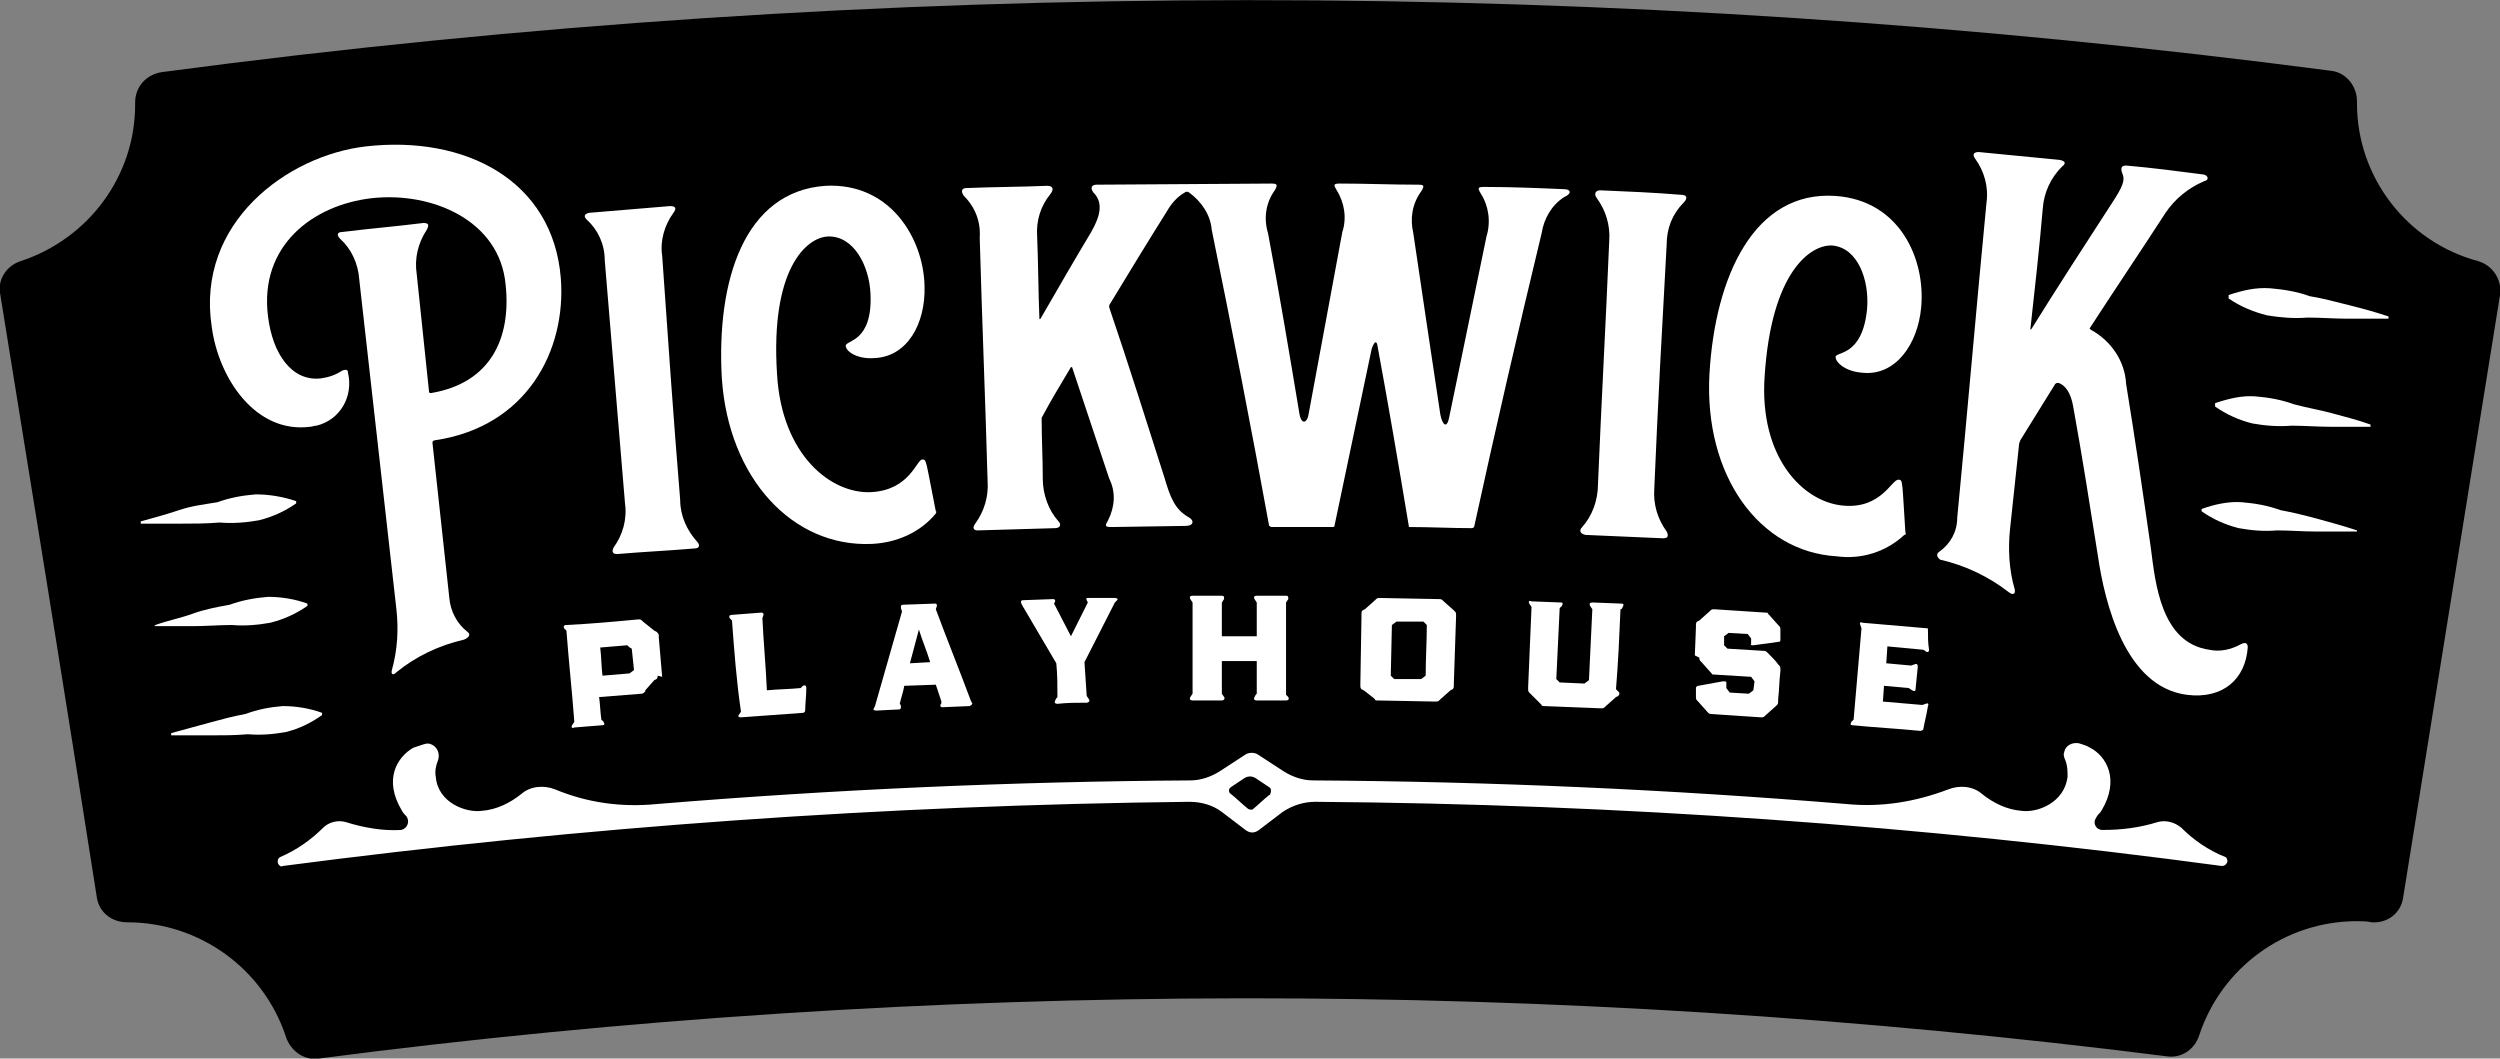 <?xml version="1.0" encoding="utf-8"?>
<!-- Generator: Adobe Illustrator 27.5.0, SVG Export Plug-In . SVG Version: 6.00 Build 0)  -->
<svg version="1.1" id="Layer_1" xmlns="http://www.w3.org/2000/svg" xmlns:xlink="http://www.w3.org/1999/xlink" x="0px" y="0px"
	 viewBox="0 0 222 94" style="enable-background:new 0 0 222 94;" xml:space="preserve">
<rect x="0" y="0" width="222" height="94" fill="#808080" stroke="none"/>
<style type="text/css">
	.st0{fill:#FFFFFF;}
</style>
<path d="M209.3,81.8c0.4,0,0.9,0,1.3,0.1c1.4,0.1,2.6-0.8,2.8-2.2l8.6-53.5c0.2-1.3-0.6-2.6-1.9-3c-6.4-1.7-10.8-7.5-10.8-14V9
	c0-1.3-0.9-2.5-2.2-2.7C143.1-2.1,78.3-2.1,14.4,6.4C13,6.6,12,7.7,12,9.1v0.2c0,6.3-4.1,11.9-10.2,13.9c-1.2,0.4-2,1.6-1.8,2.8
	c2.9,17.9,5.8,35.8,8.6,53.7c0.2,1.3,1.3,2.2,2.7,2.2l0,0c6.4,0,12.1,4.1,14.1,10.2c0.4,1.2,1.6,2.1,2.9,1.9
	c54.5-7.1,109.6-7.1,164.1-0.2c1.3,0.2,2.5-0.6,2.9-1.9C197.3,85.9,202.9,81.8,209.3,81.8z"/>
<path class="st0" d="M209.2,47.2c-1.2,0-2.3,0-3.5,0s-2.3-0.1-3.5-0.1c-1.2,0.1-2.3,0-3.4-0.2c-1.2-0.3-2.3-0.8-3.3-1.5v-0.2
	c1.1-0.4,2.4-0.7,3.6-0.6c1.2,0.1,2.3,0.3,3.4,0.7c1.1,0.2,2.3,0.5,3.4,0.8s2.2,0.6,3.4,1V47.2z"/>
<path class="st0" d="M197.9,26.2c1.2-0.4,2.4-0.7,3.7-0.6c1.2,0.1,2.4,0.3,3.5,0.7c1.2,0.2,2.3,0.5,3.5,0.8s2.3,0.6,3.5,1v0.2
	c-1.2,0-2.4,0-3.6,0s-2.4-0.1-3.6-0.1c-1.2,0.1-2.4,0-3.6-0.2c-1.2-0.3-2.4-0.8-3.4-1.5L197.9,26.2z"/>
<path class="st0" d="M196.7,35.8c1.2-0.4,2.4-0.7,3.6-0.6c1.2,0.1,2.3,0.3,3.4,0.7c1.1,0.3,2.3,0.5,3.4,0.8s2.3,0.6,3.4,1v0.2
	c-1.2,0-2.4,0-3.5,0s-2.4-0.1-3.5-0.1c-1.2,0.1-2.4,0-3.5-0.2c-1.2-0.3-2.3-0.8-3.3-1.5L196.7,35.8z"/>
<path class="st0" d="M172.2,49c1-0.7,1.6-1.8,1.6-3c0.9-9.3,1.7-18.7,2.6-28c0.2-1.4-0.2-2.8-1-3.9c-0.3-0.4-0.1-0.6,0.3-0.6
	l7.2,0.7c0.5,0.1,0.6,0.3,0.2,0.6c-1,1-1.6,2.3-1.7,3.7c-0.3,3.5-0.7,7.1-1.1,10.7c0,0.1,0,0.1,0.1,0c2.3-3.7,4.7-7.4,7.1-11.1
	c1-1.5,1.2-2.1,1-2.6s-0.2-0.8,0.3-0.8c2.3,0.2,4.6,0.5,6.9,0.8c0.4,0.1,0.5,0.5,0,0.6c-1.4,0.6-2.6,1.6-3.4,2.8
	c-2.2,3.4-4.5,6.8-6.7,10.2c-0.1,0.1,0,0.1,0.1,0.2c1.8,1,3,2.8,3.1,4.8c0.8,4.9,1.5,9.7,2.2,14.6c0.4,3.1,0.9,8.4,5.2,9
	c0.9,0.2,1.9,0,2.8-0.5c0.4-0.2,0.6-0.1,0.6,0.3c-0.2,2.8-2.2,4.6-5.4,4.2c-5.5-0.7-7.3-8.2-7.9-12.3c-0.7-4.4-1.4-8.9-2.2-13.3
	c-0.2-1.2-0.7-1.9-1.3-2.1c-0.1,0-0.2,0-0.3,0.1l-3.1,5c0,0.1-0.1,0.2-0.1,0.3l-0.8,7.5c-0.2,1.8-0.1,3.7,0.4,5.4
	c0.1,0.4-0.1,0.6-0.5,0.3c-1.8-1.4-3.9-2.4-6.1-2.9C172,49.5,171.9,49.2,172.2,49z"/>
<path class="st0" d="M171.2,55.9c0,0.6,0,1.2,0.1,1.8c0,0.2-0.1,0.2-0.2,0.2l-0.3-0.2l-3.2-0.3l-0.1,1.5l2.2,0.2l0.3-0.1
	c0.2-0.1,0.3,0,0.3,0.2l-0.2,2c0,0.2-0.1,0.2-0.3,0.1l-0.3-0.2l-2.2-0.2l-0.1,1.4l3.5,0.3l0.3-0.1c0.2-0.1,0.3,0,0.2,0.2
	c-0.1,0.7-0.3,1.4-0.4,2c0,0.1-0.1,0.2-0.3,0.2c0,0,0,0,0,0c-2-0.2-4-0.3-6-0.5c-0.2,0-0.2-0.1-0.1-0.3l0.2-0.2l0.7-8.1l-0.1-0.3
	c-0.1-0.2,0-0.3,0.2-0.2l5.8,0.5C171.1,55.7,171.2,55.7,171.2,55.9z"/>
<path class="st0" d="M151.8,33.2c0.5-8.7,4-16.3,11.2-15.8c5.7,0.4,8,5.6,7.6,9.9c-0.3,3.3-2.3,6.1-5.2,5.8
	c-1.5-0.1-2.4-0.9-2.4-1.4c0-0.5,2.4,0,2.8-4.3c0.2-2.5-0.8-5.4-3.1-5.6c-1.9-0.1-5.4,2.3-6,11.6c-0.5,7.2,3.4,11.2,7,11.5
	c3.4,0.3,4.3-2.4,4.9-2.3c0.4,0,0.3,0.2,0.6,4.7c0.1,0.1,0,0.2-0.1,0.2c-1.6,1.5-3.8,2.2-6,1.9C156.2,49,151.3,42.2,151.8,33.2z"/>
<path class="st0" d="M150.5,58.2l0.1-2.5v-0.2c0-0.1,0-0.2,0.1-0.3l0.2-0.1l0.9-0.8l0.1-0.1c0.1-0.1,0.2-0.1,0.3-0.1l4.6,0.3
	c0.1,0,0.2,0,0.2,0.1l0.1,0.1l0.8,0.9l0.1,0.1c0.1,0.1,0.1,0.2,0.1,0.3v0.2v0.5v0.2c0,0.1,0,0.2-0.2,0.2c0,0,0,0,0,0l-2.2,0.3
	c-0.1,0-0.3,0-0.2-0.1v-0.2v-0.3l-0.3-0.4l-1.7-0.1l-0.4,0.3c0,0.3,0,0.5,0,0.8l0.3,0.3l3.3,0.2c0.1,0,0.2,0.1,0.3,0.2l0.1,0.1
	c0.3,0.3,0.6,0.6,0.8,0.9l0.1,0.1c0.1,0.1,0.1,0.2,0.1,0.3v0.2c-0.1,0.8-0.1,1.6-0.2,2.5v0.2c0,0.1,0,0.2-0.1,0.3l-0.1,0.1l-0.9,0.8
	l-0.1,0.1c-0.1,0.1-0.2,0.1-0.3,0.1l-4.5-0.3c-0.1,0-0.2-0.1-0.2-0.1l-0.1-0.1l-0.8-0.9l-0.1-0.1c-0.1-0.1-0.1-0.2-0.1-0.3v-0.2
	v-0.5v-0.1c0-0.1,0.1-0.2,0.2-0.2c0,0,0,0,0,0l2.2-0.4c0.2,0,0.3,0,0.3,0.1v0.2v0.3l0.3,0.4l1.7,0.1l0.4-0.3l0.1-0.8l-0.3-0.4
	l-3.3-0.2c-0.1,0-0.2,0-0.2-0.1l-0.1-0.1l-0.8-0.9l-0.1-0.1c-0.1-0.1-0.1-0.2-0.1-0.3L150.5,58.2z"/>
<path class="st0" d="M140.5,46.8c0.9-1,1.4-2.4,1.4-3.8c0.3-7.2,0.7-14.4,1-21.6c0.1-1.4-0.3-2.7-1.1-3.8c-0.3-0.4-0.1-0.7,0.3-0.7
	c2.4,0.1,4.8,0.2,7.2,0.4c0.5,0,0.6,0.3,0.2,0.7c-1,1-1.5,2.3-1.5,3.7c-0.4,7.2-0.8,14.5-1.1,21.7c-0.1,1.4,0.3,2.7,1.1,3.8
	c0.2,0.4,0.1,0.6-0.3,0.6c-2.3-0.1-4.6-0.2-6.9-0.3C140.3,47.4,140.2,47.1,140.5,46.8z"/>
<path class="st0" d="M143.8,61.5c0,0.1,0,0.2-0.1,0.3l-0.2,0.1l-0.9,0.8l-0.1,0.1c-0.1,0.1-0.2,0.1-0.3,0.1l-5.1-0.2
	c-0.1,0-0.2,0-0.2-0.1l-0.1-0.1l-0.9-0.9l-0.1-0.1c-0.1-0.1-0.1-0.2-0.1-0.3V61c0.1-2.4,0.2-4.7,0.3-7.1l-0.2-0.3
	c-0.1-0.2,0-0.3,0.2-0.2l2.6,0.1c0.2,0,0.2,0.1,0.1,0.3l-0.2,0.2c-0.1,2.1-0.2,4.2-0.3,6.3c0.1,0.1,0.2,0.2,0.3,0.3l2.2,0.1l0.4-0.3
	c0.1-2.1,0.2-4.2,0.3-6.3l-0.2-0.3c-0.1-0.2,0-0.3,0.2-0.3l2.6,0.1c0.2,0,0.2,0.1,0.1,0.3s-0.1,0.2-0.2,0.2
	c-0.1,2.4-0.2,4.7-0.4,7.1L143.8,61.5z"/>
<path class="st0" d="M114.4,61.9c0.1,0.2,0,0.3-0.2,0.3h-2.6c-0.2,0-0.3-0.1-0.2-0.3s0.1-0.2,0.2-0.3v-2.9h-3.1c0,1,0,2,0,2.9
	l0.2,0.3c0.1,0.1,0,0.3-0.2,0.3h-2.6c-0.2,0-0.3-0.1-0.2-0.3l0.2-0.3l0-8.1l-0.2-0.3c-0.1-0.2,0-0.3,0.2-0.3h2.6
	c0.2,0,0.2,0.1,0.2,0.3c-0.1,0.1-0.1,0.2-0.2,0.3c0,1,0,2,0,3h3.1v-3l-0.2-0.3c-0.1-0.2,0-0.3,0.2-0.3h2.6c0.2,0,0.2,0.1,0.2,0.3
	l-0.2,0.3c0,2.7,0,5.4,0,8.2L114.4,61.9z"/>
<path class="st0" d="M96.5,61.8l0.2,0.3c0.1,0.1,0,0.3-0.2,0.3c-0.9,0-1.7,0-2.6,0.1c-0.2,0-0.3-0.1-0.2-0.3s0.1-0.2,0.2-0.3
	c0-1,0-2-0.1-3c-1-1.7-2-3.4-3-5.1l-0.1-0.2c-0.1-0.2,0-0.3,0.1-0.3l2.7-0.1c0.2,0,0.2,0.1,0.2,0.2l-0.1,0.2c0.5,1,1,1.9,1.5,2.9
	c0.5-1,1-2,1.5-3l-0.1-0.2c-0.1-0.2,0-0.2,0.2-0.2h2.3c0.2,0,0.3,0.1,0.2,0.2l-0.2,0.2l-2.7,5.3L96.5,61.8z"/>
<path class="st0" d="M73.3,16.5c5.7-0.3,8.7,4.6,8.8,8.9c0.1,3.3-1.5,6.3-4.5,6.4c-1.5,0.1-2.5-0.6-2.5-1.1s2.4-0.3,2.2-4.6
	c-0.1-2.5-1.5-5.2-3.8-5.1c-1.9,0.1-5.1,2.9-4.5,12.2c0.4,7.2,4.8,10.7,8.4,10.5c3.4-0.2,4-2.9,4.5-2.9c0.4,0,0.3,0.1,1.2,4.6
	c0.1,0,0,0.2,0,0.2c-1.4,1.7-3.5,2.6-5.7,2.7c-7,0.3-12.7-5.8-13.3-14.7C63.6,24.9,66.1,17,73.3,16.5z"/>
<path class="st0" d="M65,55.1l-0.2-0.2c-0.1-0.2,0-0.3,0.2-0.3l2.6-0.2c0.2,0,0.2,0.1,0.2,0.2l-0.1,0.3c0.1,2.1,0.3,4.2,0.4,6.4
	c1-0.1,2-0.1,3-0.2l0.2-0.2c0.2-0.1,0.3,0,0.3,0.2c0,0.7-0.1,1.4-0.1,2c0,0.1-0.1,0.2-0.2,0.2c0,0,0,0,0,0l-5.5,0.4
	c-0.2,0-0.3-0.1-0.2-0.2l0.2-0.3C65.4,60.5,65.2,57.8,65,55.1z"/>
<path class="st0" d="M52.3,18.9c2.4-0.2,4.8-0.4,7.2-0.6c0.5,0,0.6,0.2,0.3,0.6c-0.8,1.1-1.2,2.5-1,3.8c0.5,7.2,1,14.4,1.6,21.7
	c0,1.4,0.6,2.7,1.5,3.7c0.3,0.3,0.2,0.6-0.2,0.6c-2.3,0.2-4.6,0.3-6.9,0.5c-0.4,0-0.5-0.2-0.3-0.6c0.8-1.1,1.2-2.5,1-3.9
	c-0.6-7.2-1.2-14.4-1.8-21.6c0-1.4-0.6-2.7-1.6-3.6C51.8,19.2,51.9,19,52.3,18.9z"/>
<path class="st0" d="M32.5,13c8.8-1,16.6,3,17.3,11.7c0.5,6.4-3,13.2-11.2,14.4c-0.1,0-0.2,0.1-0.2,0.2c0.5,4.6,1,9.2,1.5,13.8
	c0.1,1.2,0.7,2.3,1.6,3c0.3,0.2,0.2,0.5-0.3,0.7c-2.2,0.5-4.3,1.5-6,2.9c-0.3,0.3-0.5,0.2-0.4-0.2c0.5-1.8,0.6-3.6,0.4-5.4
	c-1.1-9.8-2.2-19.6-3.3-29.3c-0.1-1.4-0.7-2.7-1.7-3.6c-0.3-0.3-0.3-0.6,0.2-0.6c2.4-0.3,4.8-0.5,7.2-0.8c0.5,0,0.5,0.2,0.3,0.6
	c-0.8,1.2-1.1,2.6-0.9,3.9l1.1,10.5c0,0.1,0.1,0.1,0.2,0.1c5.3-0.9,7.1-4.9,6.6-9.6c-0.5-5.7-6.5-8.3-11.9-7.7
	c-5.2,0.6-10,4.2-9.2,10.5c0.4,3.3,2.1,5.8,4.7,5.5c0.7-0.1,1.3-0.3,1.9-0.7c0.3-0.1,0.5-0.1,0.5,0.2c0.5,2.1-0.7,4.2-2.8,4.7
	c-0.2,0-0.4,0.1-0.6,0.1c-4.8,0.6-8.1-4.3-8.7-8.9C17.4,19.8,25.5,13.8,32.5,13z"/>
<path class="st0" d="M12.5,46.3c1.1-0.3,2.2-0.6,3.4-1s2.2-0.5,3.4-0.7c1.1-0.4,2.2-0.6,3.4-0.7c1.2,0,2.4,0.2,3.6,0.6v0.2
	c-1,0.7-2.1,1.2-3.3,1.5c-1.1,0.2-2.3,0.3-3.5,0.2c-1.2,0.1-2.3,0.1-3.5,0.1c-1.2,0-2.3,0-3.5,0C12.5,46.4,12.5,46.4,12.5,46.3z"/>
<path class="st0" d="M13.8,55.5c1.1-0.4,2.2-0.6,3.3-1s2.2-0.6,3.3-0.8c1.1-0.4,2.2-0.6,3.4-0.7c1.2,0,2.4,0.2,3.5,0.6v0.2
	c-1,0.7-2.1,1.2-3.3,1.5c-1.1,0.2-2.3,0.3-3.4,0.2c-1.1,0-2.3,0.1-3.4,0.1s-2.3,0-3.5,0L13.8,55.5z"/>
<path class="st0" d="M15.2,65.3v-0.2c1.1-0.3,2.2-0.6,3.3-0.9s2.2-0.6,3.3-0.8c1.1-0.4,2.1-0.6,3.3-0.7c1.2,0,2.4,0.2,3.5,0.6v0.2
	c-1,0.7-2,1.2-3.2,1.5c-1.1,0.2-2.2,0.3-3.4,0.2c-1.1,0.1-2.2,0.1-3.4,0.1S16.4,65.3,15.2,65.3z"/>
<path class="st0" d="M129.3,54.6c0-0.1,0-0.2-0.1-0.3l-0.1-0.1l-0.9-0.8l-0.1-0.1c-0.1-0.1-0.2-0.1-0.3-0.1l-5.3-0.1
	c-0.1,0-0.2,0-0.3,0.1l-0.1,0.1l-0.9,0.8l-0.2,0.1c-0.1,0.1-0.1,0.2-0.1,0.3v0.2l-0.1,6v0.2c0,0.1,0,0.2,0.1,0.3l0.2,0.1L122,62
	l0.1,0.1c0,0.1,0.1,0.1,0.2,0.1l5.2,0.1c0.1,0,0.2,0,0.3-0.1l0.1-0.1l0.9-0.8l0.2-0.1c0.1-0.1,0.1-0.2,0.1-0.3v-0.2l0.2-6
	L129.3,54.6z M126.6,60l-0.4,0.3h-2.4l-0.3-0.3l0.1-4.5l0.4-0.3h2.4l0.3,0.3C126.7,57,126.6,58.5,126.6,60z"/>
<path class="st0" d="M86.3,62.4l-0.1-0.2c-1-2.7-2.1-5.4-3.1-8.1l0.1-0.3c0-0.2-0.1-0.2-0.2-0.2l-2.8,0.1c-0.2,0-0.2,0.1-0.2,0.3
	l0.1,0.3c-0.8,2.8-1.6,5.6-2.4,8.4l-0.1,0.2c-0.1,0.1,0,0.2,0.2,0.2l2-0.1c0.2,0,0.2-0.1,0.2-0.3c0-0.1-0.1-0.2-0.1-0.2
	c0.1-0.5,0.3-1,0.4-1.6l2.8-0.1l0.5,1.5c0,0.1,0,0.2-0.1,0.3c0,0.2,0.1,0.2,0.2,0.2l2.4-0.1C86.3,62.6,86.4,62.5,86.3,62.4z
	 M80.8,58.9l0.8-3c0.3,1,0.7,1.9,1,2.9L80.8,58.9z"/>
<path class="st0" d="M58.8,60.1l-0.3-3.5v-0.2c0-0.1-0.1-0.2-0.2-0.3l-0.2-0.1l-1-0.8l-0.1-0.1c-0.1-0.1-0.2-0.1-0.3-0.1
	c-2.1,0.2-4.3,0.4-6.4,0.5c-0.2,0-0.3,0.1-0.2,0.3l0.2,0.2c0.2,2.7,0.5,5.4,0.7,8.1l-0.2,0.3c-0.1,0.2,0,0.3,0.2,0.2l2.5-0.2
	c0.2,0,0.2-0.1,0.1-0.3l-0.2-0.2c-0.1-0.7-0.1-1.3-0.2-2l3.8-0.3c0.1,0,0.2-0.1,0.3-0.2v-0.1l0.8-0.9l0.2-0.1
	c0.1-0.1,0.1-0.2,0.1-0.3L58.8,60.1z M55.9,59.8L53.5,60c-0.1-0.8-0.1-1.7-0.2-2.5l2.4-0.2c0.1,0.1,0.2,0.2,0.4,0.3l0.2,1.9
	L55.9,59.8z"/>
<path class="st0" d="M191.6,73c-1.6,0.5-3.2,0.7-4.9,0.7c-0.4,0-0.7-0.3-0.7-0.7c0-0.2,0.1-0.3,0.2-0.5c0.1-0.2,0.3-0.3,0.4-0.5
	c1.7-2.8,0.4-4.9-1-5.6c-0.3-0.2-0.7-0.3-1-0.4c-0.6-0.1-1.2,0.2-1.3,0.8c-0.1,0.2,0,0.5,0.1,0.7c0.2,0.5,0.2,1,0.2,1.5
	c-0.3,2.3-2.7,3.2-4.1,3c-1.3-0.1-2.5-0.7-3.5-1.5c-0.8-0.7-2-0.8-3-0.4c-2.9,1.1-5.9,1.6-9,1.3c-15.8-1.3-31.6-2-47.4-2.1
	c-0.9,0-1.8-0.3-2.6-0.8l-2.3-1.5c-0.3-0.2-0.8-0.2-1.1,0l-2.3,1.5c-0.8,0.5-1.7,0.8-2.6,0.8c-15.8,0.1-31.6,0.8-47.4,2.1
	c-3.1,0.3-6.1-0.1-9-1.3c-1-0.4-2.2-0.3-3,0.4c-1,0.8-2.2,1.4-3.5,1.5c-1.4,0.2-3.9-0.7-4.1-3c-0.1-0.5,0-1,0.2-1.5
	c0.2-0.6-0.1-1.2-0.6-1.4c-0.2-0.1-0.4-0.1-0.7,0c-0.3,0.1-0.6,0.2-0.9,0.3c-1.4,0.8-2.7,2.8-1,5.6c0.1,0.2,0.3,0.4,0.4,0.5
	c0.2,0.3,0.2,0.7-0.1,1c-0.1,0.1-0.3,0.2-0.4,0.2c-1.6,0.1-3.3-0.2-4.9-0.7c-0.7-0.2-1.5,0-2,0.5c-1.1,1.1-2.4,2-3.8,2.6
	c-0.2,0.1-0.3,0.3-0.2,0.6c0.1,0.2,0.3,0.3,0.4,0.2c26.7-3.5,53.6-5.4,80.5-5.7c1.1,0,2.1,0.3,2.9,0.9l2.1,1.6
	c0.4,0.3,0.8,0.3,1.2,0l2.1-1.6c0.9-0.6,1.9-0.9,2.9-0.9c26.9,0.2,53.8,2.1,80.5,5.7c0.2,0,0.4-0.1,0.5-0.4c0-0.2-0.1-0.4-0.2-0.4
	c-1.5-0.6-2.8-1.5-3.9-2.6C193.1,73,192.3,72.8,191.6,73z M110.8,71.8c-0.5-0.4-1-0.9-1.5-1.3c-0.2-0.1-0.2-0.4-0.1-0.5
	c0,0,0.1-0.1,0.1-0.1l1.2-0.8c0.3-0.2,0.7-0.2,1,0l1.2,0.8c0.2,0.1,0.2,0.4,0.1,0.6c0,0,0,0.1-0.1,0.1c-0.5,0.4-1,0.9-1.5,1.3
	C111.1,71.9,110.9,71.9,110.8,71.8z"/>
<path class="st0" d="M138.9,16.8c-2.3-0.1-4.7-0.2-7.1-0.2c-0.6,0-0.6,0.1-0.3,0.6c0.7,1.1,0.9,2.5,0.5,3.8
	c-1.1,5.3-2.2,10.7-3.3,16c-1.6,8,0,0,0,0c-0.2,1.1-0.6,0.8-0.8-0.2l0,0c-0.8-5.3-1.6-10.7-2.4-16.1c-0.3-1.3-0.1-2.6,0.7-3.7
	c0.3-0.5,0.3-0.6-0.3-0.6c-2.3,0-4.6-0.1-6.9-0.1c-0.6,0-0.6,0.1-0.3,0.6c0.7,1.1,0.9,2.5,0.5,3.7c-1,5.4-2,10.8-3,16.2l0,0
	c-0.1,0.7-0.6,1-0.8,0l0,0c-0.9-5.4-1.8-10.8-2.8-16.1c-0.4-1.3-0.2-2.7,0.6-3.8c0.3-0.5,0.2-0.6-0.3-0.6c-2.4,0-12.9,0.1-15.5,0.1
	c-0.5,0-0.6,0.3-0.3,0.7c0.9,0.9,0.6,2.1-0.2,3.5c-1.5,2.5-3,5.1-4.5,7.7c-0.1,0.1-0.1,0-0.1,0c-0.1-2.4-0.1-4.9-0.2-7.3
	c-0.1-1.4,0.3-2.7,1.2-3.8c0.3-0.4,0.2-0.7-0.3-0.7c-2.4,0.1-4.8,0.1-7.2,0.2c-0.4,0-0.5,0.3-0.2,0.7c1,1,1.5,2.3,1.4,3.7
	c0.2,7.2,0.5,14.4,0.7,21.6c0.1,1.4-0.3,2.7-1.1,3.8c-0.3,0.4-0.1,0.6,0.2,0.6l6.9-0.2c0.4,0,0.6-0.3,0.3-0.6
	c-0.9-1-1.4-2.4-1.4-3.8c0-1.7-0.1-3.5-0.1-5.2c0-0.1,0-0.2,0-0.2c0.8-1.5,1.7-3,2.6-4.5c0,0,0.1,0,0.1,0c1.1,3.3,2.2,6.6,3.3,9.9
	c0.6,1.2,0.5,2.5-0.1,3.7c-0.3,0.5-0.3,0.6,0.3,0.6l6.6-0.1c0.7,0,0.8-0.5,0.2-0.8c-1.2-0.7-1.6-1.8-2.1-3.5
	c-1.6-5-3.2-10.1-4.9-15.1v-0.2c1.7-2.8,3.4-5.6,5.1-8.3c0.4-0.7,0.9-1.3,1.6-1.7c0.1-0.1,0.3-0.1,0.4,0c1.1,0.8,1.9,2,2,3.3
	c1.8,8.8,3.5,17.5,5.1,26.3c0.1,0,0.1,0.1,0.2,0.1c1.8,0,3.6,0,5.4,0c0.1,0,0.2,0,0.2-0.1c1.1-5.2,2.2-10.5,3.3-15.7
	c0.2-0.6,0.4-0.8,0.5-0.4c1,5.4,1.9,10.7,2.8,16.1c0,0.1,0,0.1,0.1,0.1c1.8,0,3.7,0.1,5.5,0.1c0,0,0.1,0,0.2-0.1
	c1.9-8.7,3.9-17.4,6-26.1c0.2-1.3,0.9-2.5,2-3.2C139.6,17.2,139.5,16.8,138.9,16.8z"/>
</svg>
